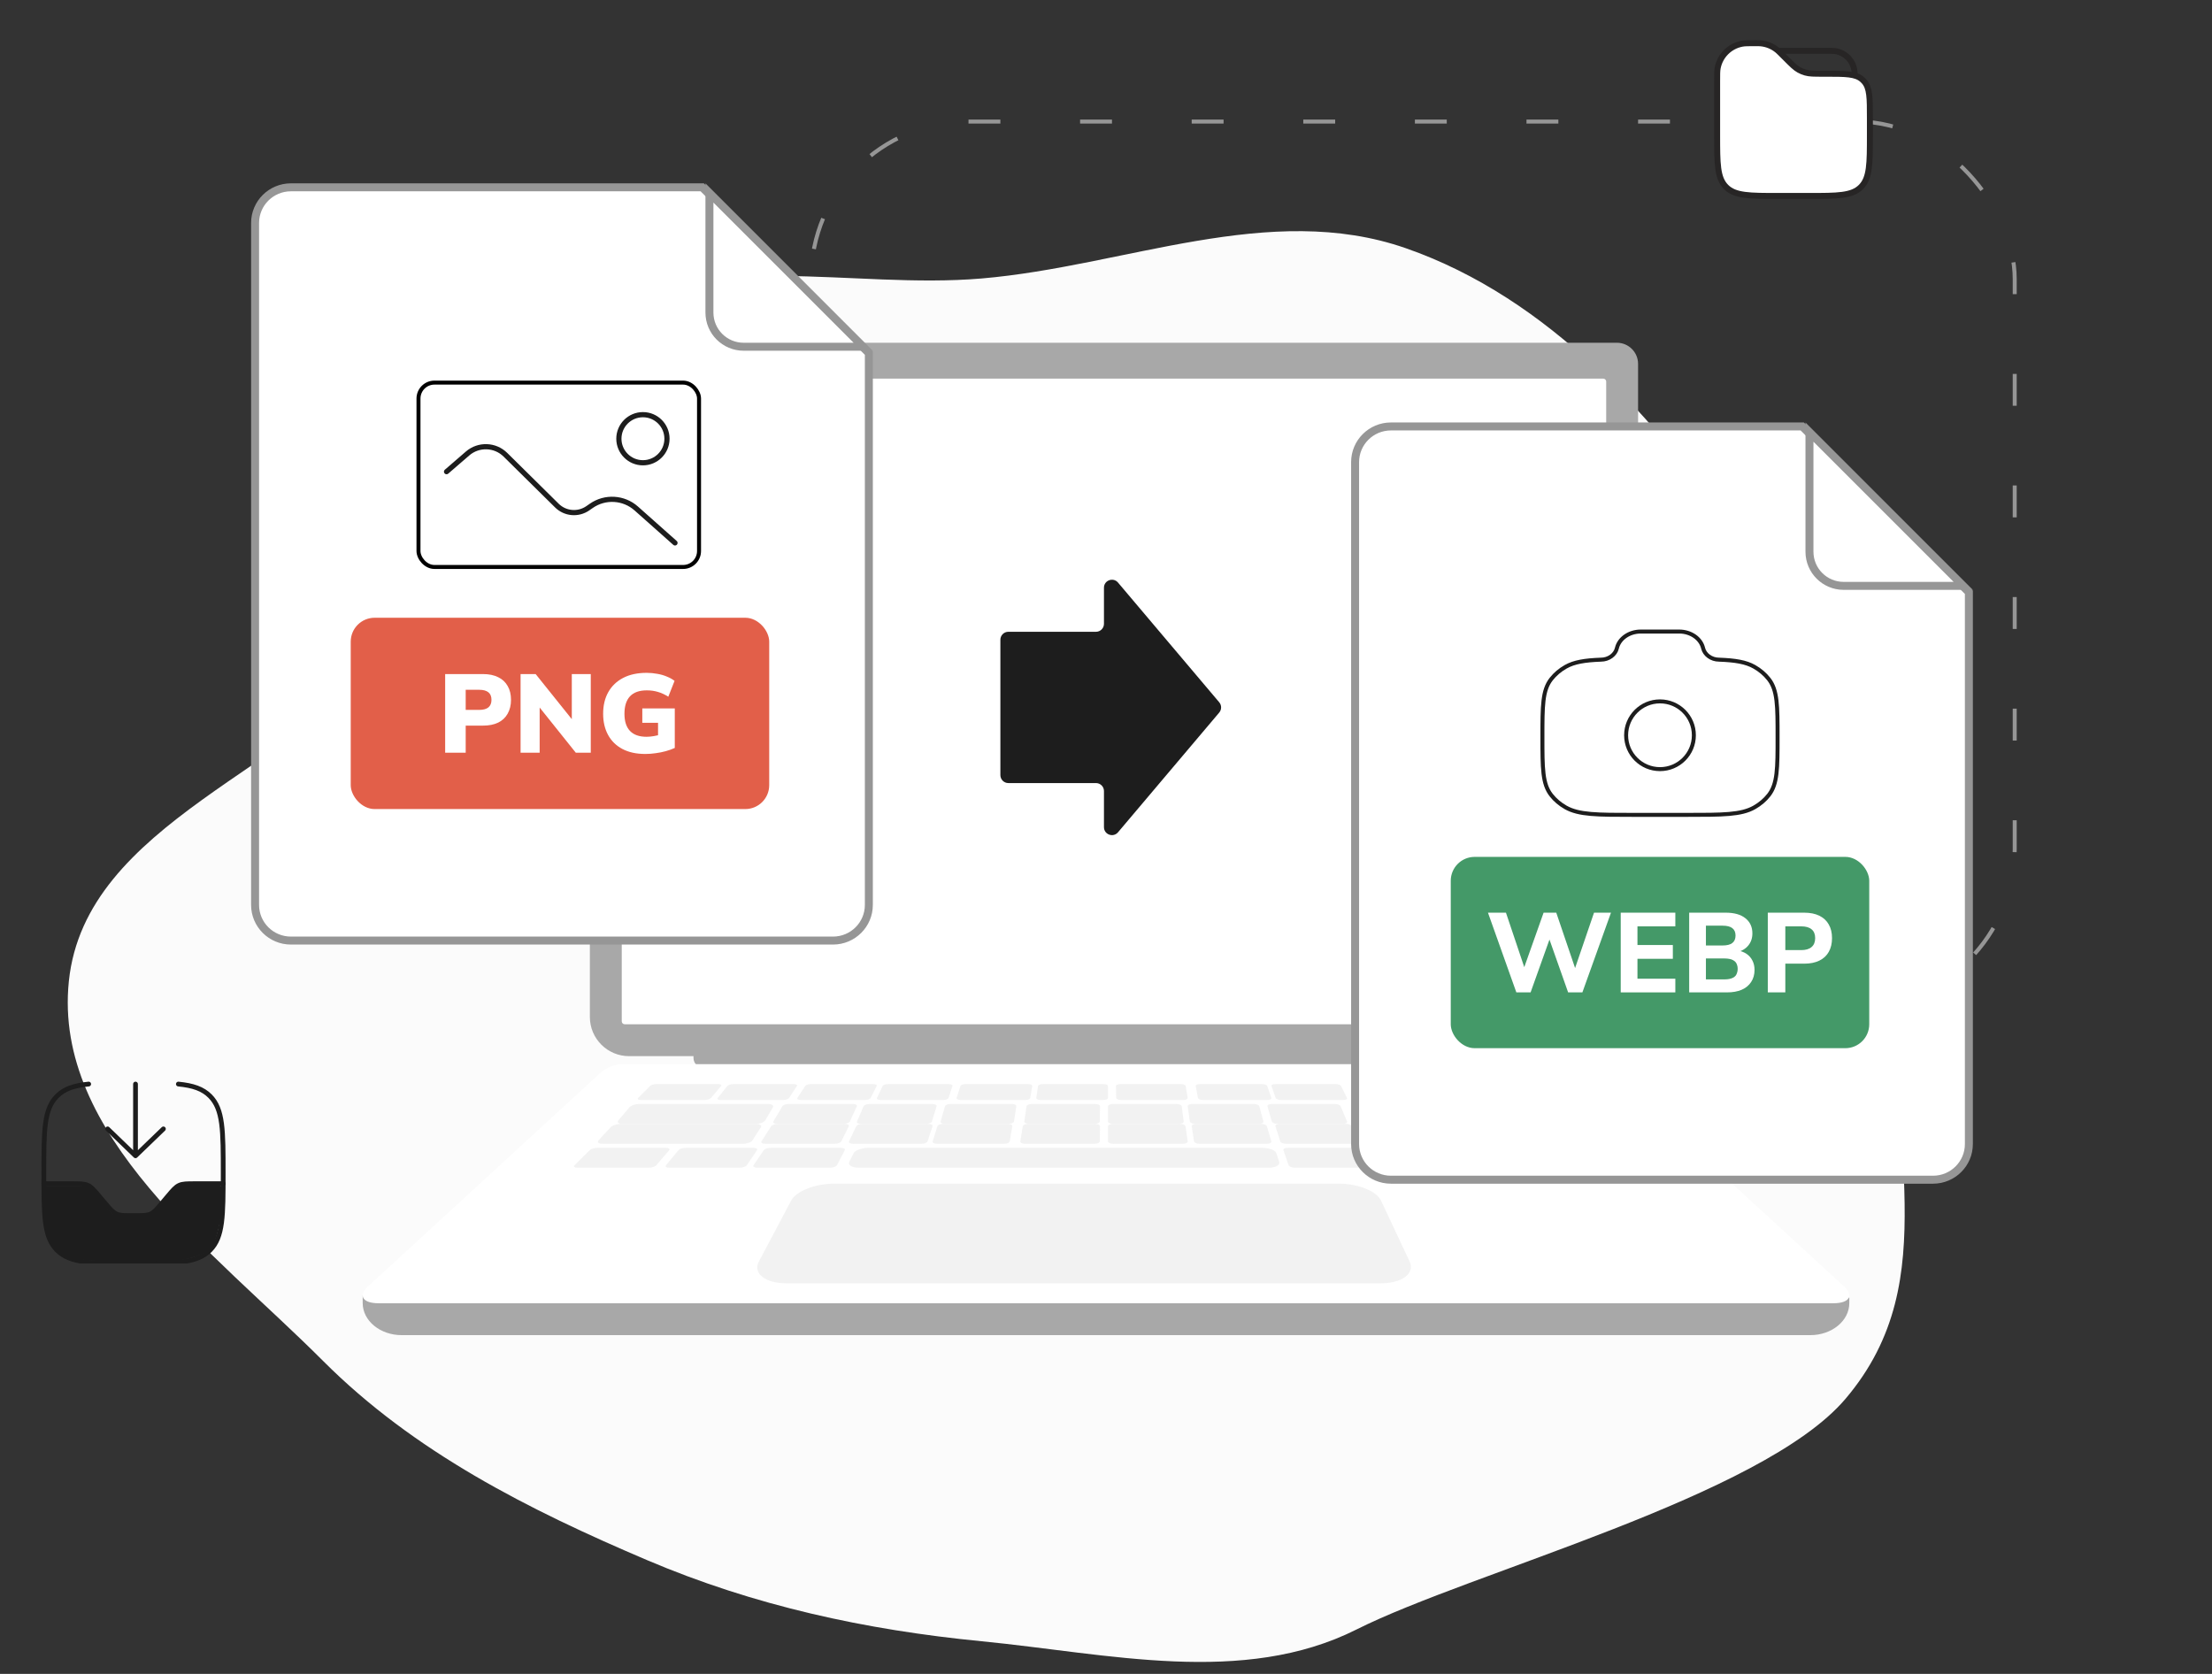 <svg width="555" height="420" viewBox="0 0 555 420" fill="none" xmlns="http://www.w3.org/2000/svg">
<rect x="0" y="0" width="555" height="420" fill="#333333" stroke="none"/>
<rect x="203.5" y="30.5" width="302" height="222" rx="39.5" stroke="#969696" stroke-dasharray="8 20"/>
<path fill-rule="evenodd" clip-rule="evenodd" d="M246.321 69.87C282.352 66.791 318.543 50.375 352.688 62.267C388.638 74.787 415.508 104.911 437.01 136.282C459.559 169.179 486.091 207.01 478.755 246.193C471.361 285.684 489.053 320.403 463.002 351.025C442.114 375.578 369.208 394.364 340.383 408.842C311.874 423.161 278.082 414.916 246.321 411.812C217.147 408.961 189.287 402.918 162.323 391.44C132.545 378.764 103.902 364.343 81.046 341.456C53.568 313.94 13.282 284.843 17.276 246.193C21.386 206.412 74.693 192.942 99.624 161.639C119.966 136.098 122.273 96.911 149.969 79.585C177.797 62.176 213.6 72.665 246.321 69.87Z" fill="#FBFBFB"/>
<path d="M280 91C280 91.553 279.553 92 279 92C278.447 92 278 91.553 278 91C278 90.447 278.447 90 279 90C279.553 90 280 90.447 280 91Z" fill="#E2E2E2"/>
<path d="M174 262H386V266.203C386 267.196 385.167 268 384.145 268H176.654C175.189 268 174 266.848 174 265.429V262Z" fill="#A8A8A8"/>
<path d="M153.305 86H405.695C408.624 86 411 88.374 411 91.3V255.168C411 260.595 406.592 265 401.16 265H157.84C152.408 265 148 260.595 148 255.168V91.3C148 88.374 150.376 86 153.305 86Z" fill="#A8A8A8"/>
<path d="M403 256.258V95.742C403 95.332 402.668 95 402.259 95L156.741 95C156.332 95 156 95.332 156 95.742V256.258C156 256.668 156.332 257 156.741 257H402.259C402.668 257 403 256.668 403 256.258Z" fill="white"/>
<path d="M276.988 156.52C276.988 157.625 276.092 158.52 274.988 158.52L253 158.52C251.895 158.52 251 159.416 251 160.52L251 194.48C251 195.584 251.895 196.48 253 196.48L274.988 196.48C276.092 196.48 276.988 197.375 276.988 198.48L276.988 207.536C276.988 209.4 279.312 210.251 280.515 208.828L305.908 178.791C306.539 178.046 306.539 176.954 305.908 176.209L280.515 146.172C279.312 144.749 276.988 145.6 276.988 147.464L276.988 156.52Z" fill="#1D1D1D"/>
<path d="M463.998 326.951V325.566L91 325V326.953C91 331.397 95.38 335 100.783 335H454.217C459.62 335 464 331.399 464 326.953L463.998 326.951Z" fill="#A8A8A8"/>
<path d="M459.993 327H95.004C90.992 327 89.811 325.096 92.304 322.805L150.542 269.283C152.141 267.813 154.225 267 156.387 267H398.613C400.775 267 402.859 267.815 404.458 269.283L462.696 322.805C465.19 325.096 464.008 327 459.996 327H459.993Z" fill="white"/>
<g opacity="0.3">
<path d="M176.725 276H160.839C160.158 276 159.822 275.776 160.095 275.502L163.108 272.47C163.365 272.212 164.114 272 164.774 272H180.133C180.793 272 181.154 272.212 180.937 272.47L178.386 275.502C178.156 275.776 177.409 276 176.725 276Z" fill="#D4D4D4"/>
<path d="M196.423 276H180.876C180.209 276 179.844 275.776 180.064 275.502L182.511 272.47C182.72 272.212 183.418 272 184.064 272H199.095C199.741 272 200.13 272.212 199.96 272.47L197.966 275.502C197.786 275.776 197.092 276 196.423 276Z" fill="#D4D4D4"/>
<path d="M216.941 276H200.961C200.276 276 199.862 275.776 200.042 275.502L202.044 272.47C202.214 272.212 202.897 272 203.559 272H219.009C219.673 272 220.108 272.212 219.977 272.47L218.442 275.502C218.304 275.776 217.629 276 216.941 276Z" fill="#D4D4D4"/>
<path d="M257.153 276H241.104C240.415 276 239.923 275.776 240.01 275.502L240.986 272.47C241.07 272.212 241.683 272 242.349 272H257.865C258.533 272 259.042 272.212 258.997 272.47L258.49 275.502C258.443 275.776 257.842 276 257.153 276Z" fill="#D4D4D4"/>
<path d="M236.61 276H221.003C220.334 276 219.892 275.776 220.023 275.502L221.474 272.47C221.598 272.212 222.228 272 222.877 272H237.966C238.615 272 239.075 272.212 238.99 272.47L237.993 275.502C237.904 275.776 237.28 276 236.61 276Z" fill="#D4D4D4"/>
<path d="M296.861 276H281.281C280.613 276 280.06 275.776 280.056 275.502L280 272.47C279.996 272.212 280.522 272 281.167 272H296.23C296.878 272 297.443 272.212 297.486 272.47L297.997 275.502C298.043 275.776 297.534 276 296.865 276H296.861Z" fill="#D4D4D4"/>
<path d="M317.91 276H301.919C301.233 276 300.628 275.776 300.577 275.502L300.003 272.47C299.954 272.212 300.458 272 301.123 272H316.582C317.247 272 317.861 272.212 317.95 272.47L318.988 275.502C319.082 275.776 318.598 276 317.912 276H317.91Z" fill="#D4D4D4"/>
<path d="M337.008 276H321.459C320.792 276 320.166 275.776 320.071 275.502L319.012 272.47C318.921 272.212 319.375 272 320.021 272H335.055C335.701 272 336.333 272.212 336.463 272.47L337.975 275.502C338.111 275.776 337.678 276 337.008 276Z" fill="#D4D4D4"/>
<path d="M358.05 276H342.127C341.444 276 340.765 275.776 340.622 275.502L339.025 272.47C338.89 272.212 339.319 272 339.979 272H355.372C356.034 272 356.717 272.212 356.893 272.47L358.955 275.502C359.141 275.776 358.735 276 358.05 276Z" fill="#D4D4D4"/>
<path d="M394.823 276H362.115C361.159 276 360.157 275.685 359.891 275.3L358.061 272.661C357.809 272.296 358.36 272 359.285 272H390.906C391.83 272 392.881 272.296 393.243 272.661L395.867 275.3C396.249 275.683 395.779 276 394.823 276Z" fill="#D4D4D4"/>
<path d="M276.781 276H261.15C260.48 276 259.963 275.776 260.002 275.502L260.448 272.47C260.486 272.212 261.048 272 261.698 272H276.81C277.46 272 277.992 272.212 277.992 272.47L278 275.502C278 275.776 277.452 276 276.781 276Z" fill="#D4D4D4"/>
<path d="M383.587 282H400.139C400.851 282 401.189 281.718 400.893 281.376L397.624 277.587C397.345 277.263 396.557 277 395.871 277H379.891C379.205 277 378.835 277.263 379.072 277.587L381.84 281.376C382.09 281.718 382.877 282 383.589 282H383.587Z" fill="#D4D4D4"/>
<path d="M362.848 282H379.097C379.796 282 380.167 281.718 379.927 281.376L377.26 277.587C377.032 277.263 376.296 277 375.622 277H359.935C359.261 277 358.86 277.263 359.045 277.587L361.218 281.376C361.415 281.718 362.147 282 362.846 282H362.848Z" fill="#D4D4D4"/>
<path d="M342.283 282H359.005C359.724 282 360.148 281.718 359.952 281.376L357.769 277.587C357.584 277.263 356.865 277 356.171 277H340.027C339.334 277 338.884 277.263 339.026 277.587L340.704 281.376C340.855 281.718 341.568 282 342.285 282H342.283Z" fill="#D4D4D4"/>
<path d="M299.875 282H315.905C316.594 282 317.081 281.718 316.989 281.376L315.97 277.587C315.882 277.263 315.269 277 314.604 277H299.128C298.463 277 297.956 277.263 298.003 277.587L298.537 281.376C298.586 281.718 299.187 282 299.877 282H299.875Z" fill="#D4D4D4"/>
<path d="M320.567 282H336.956C337.66 282 338.116 281.718 337.974 281.376L336.383 277.587C336.247 277.263 335.58 277 334.9 277H319.078C318.398 277 317.919 277.263 318.011 277.587L319.105 281.376C319.203 281.718 319.862 282 320.565 282H320.567Z" fill="#D4D4D4"/>
<path d="M258.198 282H274.65C275.358 282 275.939 281.718 275.943 281.376L276 277.587C276.004 277.263 275.45 277 274.768 277H258.884C258.202 277 257.606 277.263 257.557 277.587L257.003 281.376C256.953 281.718 257.49 282 258.198 282Z" fill="#D4D4D4"/>
<path d="M237.083 282H253.062C253.749 282 254.352 281.718 254.407 281.376L254.996 277.587C255.047 277.263 254.546 277 253.883 277H238.457C237.795 277 237.179 277.263 237.087 277.587L236.013 281.376C235.915 281.718 236.398 282 237.083 282Z" fill="#D4D4D4"/>
<path d="M216.031 282H232.371C233.073 282 233.732 281.718 233.836 281.376L234.987 277.587C235.085 277.263 234.61 277 233.934 277H218.16C217.482 277 216.813 277.263 216.673 277.587L215.028 281.376C214.88 281.718 215.33 282 216.033 282H216.031Z" fill="#D4D4D4"/>
<path d="M194.987 282H211.654C212.371 282 213.083 281.718 213.241 281.376L214.972 277.587C215.119 277.263 214.674 277 213.983 277H197.892C197.201 277 196.48 277.263 196.288 277.587L194.051 281.376C193.849 281.718 194.268 282 194.984 282H194.987Z" fill="#D4D4D4"/>
<path d="M156.191 282H189.695C190.675 282 191.709 281.604 191.991 281.126L193.933 277.825C194.2 277.371 193.645 277 192.698 277H160.352C159.405 277 158.319 277.371 157.934 277.825L155.146 281.126C154.74 281.606 155.209 282 156.189 282H156.191Z" fill="#D4D4D4"/>
<path d="M279.289 282H295.791C296.501 282 297.042 281.718 296.997 281.376L296.501 277.587C296.458 277.263 295.865 277 295.18 277H279.249C278.564 277 278.004 277.263 278.004 277.587L278 281.376C278 281.718 278.579 282 279.289 282Z" fill="#D4D4D4"/>
<path d="M367.017 287H404.837C405.813 287 406.264 286.648 405.842 286.218L403.402 283.742C402.999 283.332 401.896 283 400.95 283H364.295C363.348 283 362.797 283.334 363.07 283.742L364.721 286.218C365.006 286.646 366.042 287 367.017 287Z" fill="#D4D4D4"/>
<path d="M344.515 287H361.974C362.723 287 363.159 286.719 362.946 286.375L360.572 282.586C360.369 282.264 359.615 282 358.891 282H342.062C341.34 282 340.874 282.262 341.03 282.586L342.852 286.375C343.017 286.719 343.767 287 344.517 287H344.515Z" fill="#D4D4D4"/>
<path d="M387.912 287H405.12C405.859 287 406.2 286.719 405.88 286.375L402.34 282.586C402.039 282.264 401.209 282 400.498 282H383.912C383.2 282 382.825 282.262 383.08 282.586L386.076 286.375C386.348 286.719 387.175 287 387.914 287H387.912Z" fill="#D4D4D4"/>
<path d="M300.998 287H317.855C318.579 287 319.088 286.719 318.987 286.375L317.871 282.586C317.776 282.264 317.129 282 316.429 282H300.181C299.484 282 298.954 282.262 299.003 282.586L299.587 286.375C299.641 286.719 300.276 287 301 287H300.998Z" fill="#D4D4D4"/>
<path d="M322.743 287H339.915C340.652 287 341.127 286.719 340.97 286.375L339.234 282.586C339.087 282.264 338.385 282 337.673 282H321.121C320.411 282 319.91 282.262 320.013 282.586L321.207 286.375C321.314 286.719 322.008 287 322.745 287H322.743Z" fill="#D4D4D4"/>
<path d="M347.758 293H365.944C366.725 293 367.171 292.718 366.938 292.375L364.361 288.585C364.141 288.262 363.349 288 362.597 288H345.095C344.343 288 343.865 288.262 344.034 288.585L346.013 292.375C346.192 292.718 346.978 293 347.76 293H347.758Z" fill="#D4D4D4"/>
<path d="M393.258 293H411.103C411.87 293 412.211 292.718 411.864 292.375L408.036 288.585C407.71 288.262 406.843 288 406.105 288H388.931C388.193 288 387.814 288.262 388.09 288.585L391.331 292.375C391.623 292.718 392.493 293 393.258 293Z" fill="#D4D4D4"/>
<path d="M368.086 290H386.383C386.87 290 387.121 289.83 386.942 289.625L385.845 288.366C385.67 288.164 385.134 288 384.653 288H366.649C366.169 288 365.895 288.164 366.038 288.366L366.934 289.625C367.08 289.83 367.599 290 368.086 290Z" fill="#D4D4D4"/>
<path d="M370.214 293H389.359C389.87 293 390.129 292.83 389.936 292.625L388.761 291.365C388.574 291.164 388.01 291 387.508 291H368.676C368.173 291 367.888 291.164 368.041 291.365L368.999 292.625C369.156 292.83 369.701 293 370.212 293H370.214Z" fill="#D4D4D4"/>
<path d="M324.931 293H342.876C343.648 293 344.138 292.718 343.965 292.375L342.073 288.585C341.911 288.262 341.174 288 340.434 288H323.163C322.421 288 321.904 288.262 322.015 288.585L323.316 292.375C323.434 292.718 324.162 293 324.933 293H324.931Z" fill="#D4D4D4"/>
<path d="M257.254 287H274.576C275.32 287 275.932 286.719 275.938 286.375L276 282.586C276.004 282.264 275.423 282 274.705 282H258.009C257.292 282 256.663 282.262 256.612 282.586L256.004 286.375C255.949 286.719 256.512 287 257.256 287H257.254Z" fill="#D4D4D4"/>
<path d="M235.131 287H251.932C252.653 287 253.291 286.719 253.35 286.375L253.996 282.586C254.051 282.264 253.527 282 252.83 282H236.636C235.941 282 235.289 282.262 235.19 282.586L234.014 286.375C233.907 286.719 234.411 287 235.133 287H235.131Z" fill="#D4D4D4"/>
<path d="M215.569 293H318.233C319.991 293 321.221 292.352 320.967 291.568L320.25 289.355C320.008 288.607 318.427 288 316.732 288H217.922C216.227 288 214.544 288.607 214.173 289.355L213.077 291.568C212.689 292.352 213.808 293 215.567 293H215.569Z" fill="#D4D4D4"/>
<path d="M214.071 287H231.187C231.922 287 232.618 286.719 232.731 286.375L233.985 282.586C234.092 282.264 233.6 282 232.89 282H216.391C215.684 282 214.978 282.262 214.827 282.586L213.032 286.375C212.871 286.719 213.338 287 214.073 287H214.071Z" fill="#D4D4D4"/>
<path d="M192.011 287H209.416C210.163 287 210.915 286.719 211.086 286.375L212.968 282.586C213.128 282.264 212.67 282 211.948 282H195.172C194.452 282 193.694 282.262 193.487 282.586L191.057 286.375C190.838 286.719 191.268 287 192.016 287H192.011Z" fill="#D4D4D4"/>
<path d="M190.055 293H208.24C209.022 293 209.808 292.718 209.987 292.375L211.966 288.585C212.135 288.262 211.657 288 210.905 288H193.404C192.652 288 191.86 288.262 191.64 288.585L189.062 292.375C188.828 292.718 189.275 293 190.057 293H190.055Z" fill="#D4D4D4"/>
<path d="M167.951 293H185.582C186.34 293 187.15 292.718 187.381 292.375L189.943 288.585C190.16 288.262 189.742 288 189.013 288H172.045C171.316 288 170.502 288.262 170.236 288.585L167.094 292.375C166.809 292.718 167.195 293 167.953 293H167.951Z" fill="#D4D4D4"/>
<path d="M144.897 293H162.742C163.509 293 164.377 292.718 164.669 292.375L167.91 288.585C168.186 288.262 167.807 288 167.069 288H149.895C149.157 288 148.29 288.262 147.963 288.585L144.136 292.375C143.788 292.718 144.131 293 144.897 293Z" fill="#D4D4D4"/>
<path d="M151.225 287H186.369C187.396 287 188.491 286.605 188.802 286.124L190.924 282.824C191.216 282.369 190.642 282 189.652 282H155.774C154.784 282 153.631 282.369 153.212 282.824L150.166 286.124C149.722 286.605 150.199 287 151.227 287H151.225Z" fill="#D4D4D4"/>
<path d="M279.354 287H296.73C297.476 287 298.046 286.719 297.997 286.375L297.453 282.586C297.406 282.264 296.781 282 296.06 282H279.312C278.593 282 278.004 282.262 278.004 282.586L278 286.375C278 286.719 278.61 287 279.357 287H279.354Z" fill="#D4D4D4"/>
</g>
<path opacity="0.3" d="M346.379 322H197.376C191.945 322 188.835 319.488 190.409 316.518L198.511 301.232C199.76 298.873 204.539 297 209.163 297H336.099C340.724 297 345.39 298.875 346.498 301.232L353.678 316.518C355.073 319.488 351.81 322 346.379 322Z" fill="#D4D4D4"/>
<path d="M461.499 26.166H451.916" stroke="#272525" stroke-width="1.5" stroke-linecap="round"/>
<path d="M446.166 12.75H458.624C459.514 12.75 459.96 12.75 460.333 12.799C462.913 13.139 464.944 15.169 465.283 17.75C465.333 18.123 465.333 18.568 465.333 19.458" stroke="#272525" stroke-width="1.5"/>
<path d="M430.834 20.321C430.834 18.63 430.834 17.784 430.967 17.079C431.552 13.978 433.978 11.552 437.079 10.967C437.784 10.834 438.629 10.834 440.321 10.834C441.062 10.834 441.433 10.834 441.789 10.867C443.324 11.011 444.781 11.614 445.968 12.598C446.243 12.827 446.505 13.089 447.029 13.613L448.084 14.667C449.648 16.231 450.429 17.013 451.366 17.534C451.88 17.82 452.425 18.046 452.991 18.207C454.022 18.501 455.127 18.501 457.338 18.501H458.055C463.1 18.501 465.623 18.501 467.262 19.976C467.413 20.111 467.557 20.255 467.693 20.405C469.167 22.045 469.167 24.568 469.167 29.613V33.834C469.167 41.062 469.167 44.676 466.922 46.922C464.676 49.167 461.062 49.167 453.834 49.167H446.167C438.939 49.167 435.325 49.167 433.079 46.922C430.834 44.676 430.834 41.062 430.834 33.834V20.321Z" fill="white" stroke="#272525" stroke-width="1.5"/>
<g clip-path="url(#clip0_7071_122154)">
<path d="M22 297.566L11.164 297.565C9.954 311.946 15.698 316.028 20.232 316.028L31.315 317L42.902 316.514C45.085 316.352 50.055 315.542 52.474 313.599C54.892 311.655 55.832 303.071 56 299.022L55.497 297.566C49.854 296.011 46.011 297.028 44.5 298L37.36 304.852C35.177 305.014 30.408 305.241 28.796 304.852C27.184 304.464 25.023 299.996 22 297.566Z" fill="#1D1D1D"/>
<path d="M34 272L34 290M34 290L41 283.25M34 290L27 283.25" stroke="#1D1D1D" stroke-width="1.19" stroke-linecap="round" stroke-linejoin="round"/>
<path d="M11 297H18.111C20.147 297 21.166 297 22.061 297.418C22.956 297.836 23.619 298.622 24.944 300.193L26.306 301.807C27.631 303.378 28.294 304.164 29.189 304.582C30.084 305 31.103 305 33.139 305H33.861C35.897 305 36.916 305 37.811 304.582C38.706 304.164 39.368 303.378 40.694 301.807L42.056 300.193C43.382 298.622 44.044 297.836 44.939 297.418C45.834 297 46.853 297 48.889 297H56" stroke="#1D1D1D" stroke-width="1.19" stroke-linecap="round"/>
<path d="M44.75 272C48.407 272.362 50.868 273.18 52.705 275.029C56 278.345 56 283.682 56 294.356C56 305.031 56 310.368 52.705 313.684C49.41 317 44.107 317 33.5 317C22.893 317 17.59 317 14.295 313.684C11 310.368 11 305.031 11 294.356C11 283.682 11 278.345 14.295 275.029C16.132 273.18 18.593 272.362 22.25 272" stroke="#1D1D1D" stroke-width="1.19" stroke-linecap="round"/>
</g>
<path d="M64 227.051V55.949C64 51.012 68.022 47 72.996 47H176.193L217.999 88.61V227.051C217.999 231.988 213.977 236 209.004 236H72.996C68.024 236 64 231.99 64 227.051Z" fill="white" stroke="#969696" stroke-width="2"/>
<rect x="105" y="96" width="70.391" height="46.257" rx="4" stroke="black"/>
<path d="M112.039 118.347L117.323 113.781C120.072 111.406 124.216 111.542 126.799 114.093L139.74 126.871C141.813 128.919 145.076 129.198 147.475 127.533L148.375 126.909C151.827 124.513 156.497 124.791 159.633 127.578L169.358 136.22" stroke="#1D1D1D" stroke-width="1.3" stroke-linecap="round"/>
<ellipse cx="161.313" cy="110.08" rx="6.034" ry="6.034" stroke="#1D1D1D" stroke-width="1.3"/>
<rect x="88" y="155" width="105" height="48" rx="6" fill="#E25F49"/>
<path d="M111.693 188.87V169.13H121.185C122.679 169.13 123.948 169.391 124.993 169.914C126.039 170.418 126.832 171.155 127.373 172.126C127.933 173.078 128.213 174.235 128.213 175.598C128.213 176.923 127.933 178.081 127.373 179.07C126.832 180.041 126.039 180.787 124.993 181.31C123.948 181.814 122.679 182.066 121.185 182.066H116.845V188.87H111.693ZM116.845 178.118H120.289C121.26 178.118 122.007 177.913 122.529 177.502C123.052 177.073 123.313 176.438 123.313 175.598C123.313 174.739 123.052 174.105 122.529 173.694C122.007 173.283 121.26 173.078 120.289 173.078H116.845V178.118Z" fill="white"/>
<path d="M130.615 188.87V169.13H134.395L144.251 181.422H143.467V169.13H148.227V188.87H144.475L134.619 176.55H135.403V188.87H130.615Z" fill="white"/>
<path d="M161.914 189.178C159.655 189.178 157.733 188.758 156.146 187.918C154.578 187.078 153.383 185.902 152.562 184.39C151.741 182.878 151.33 181.114 151.33 179.098C151.33 177.007 151.759 175.197 152.618 173.666C153.495 172.117 154.746 170.922 156.37 170.082C157.994 169.242 159.954 168.822 162.25 168.822C163.165 168.822 164.061 168.906 164.938 169.074C165.815 169.223 166.618 169.457 167.346 169.774C168.093 170.073 168.727 170.427 169.25 170.838L167.682 174.814C166.805 174.254 165.937 173.853 165.078 173.61C164.219 173.349 163.286 173.218 162.278 173.218C160.393 173.218 158.983 173.722 158.05 174.73C157.135 175.719 156.678 177.175 156.678 179.098C156.678 181.002 157.145 182.439 158.078 183.41C159.011 184.381 160.393 184.866 162.222 184.866C162.782 184.866 163.389 184.81 164.042 184.698C164.714 184.586 165.386 184.427 166.058 184.222L165.106 186.154V181.366H161.158V177.754H169.306V187.666C168.615 187.983 167.859 188.254 167.038 188.478C166.235 188.702 165.395 188.87 164.518 188.982C163.659 189.113 162.791 189.178 161.914 189.178Z" fill="white"/>
<path d="M178 78.425V48.414L216.586 87H186.575C181.84 87 178 83.162 178 78.425Z" fill="white" stroke="#969696" stroke-width="2"/>
<path d="M340 287.051V115.949C340 111.012 344.022 107 348.996 107H452.193L493.999 148.61V287.051C493.999 291.988 489.977 296 485.004 296H348.996C344.024 296 340 291.99 340 287.051Z" fill="white" stroke="#969696" stroke-width="2"/>
<circle cx="416.5" cy="184.484" r="8.5" stroke="#1D1D1D"/>
<path d="M409.944 204.46H423.056C432.263 204.46 436.866 204.46 440.173 202.581C441.605 201.767 442.834 200.722 443.79 199.504C446 196.691 446 192.776 446 184.945C446 177.114 446 173.199 443.79 170.386C442.834 169.168 441.605 168.123 440.173 167.309C438.048 166.102 435.388 165.67 431.315 165.516C429.371 165.516 427.698 164.263 427.317 162.642C426.745 160.21 424.235 158.46 421.319 158.46H411.681C408.765 158.46 406.255 160.21 405.683 162.642C405.302 164.263 403.629 165.516 401.685 165.516C397.612 165.67 394.952 166.102 392.827 167.309C391.395 168.123 390.166 169.168 389.21 170.386C387 173.199 387 177.114 387 184.945C387 192.776 387 196.691 389.21 199.504C390.166 200.722 391.395 201.767 392.827 202.581C396.134 204.46 400.737 204.46 409.944 204.46Z" stroke="#1D1D1D"/>
<rect x="364" y="215" width="105" height="48" rx="6" fill="#449968"/>
<path d="M380.458 249L373.338 229H377.849L383.04 244.433H381.82L387.295 229H390.473L395.721 244.433H394.671L399.948 229H404.203L397.026 249H393.451L388.43 234.787H389.111L384.033 249H380.458Z" fill="white"/>
<path d="M406.646 249V229H420.348V232.433H410.845V237.113H419.724V240.574H410.845V245.567H420.348V249H406.646Z" fill="white"/>
<path d="M423.823 249V229H432.986C435.123 229 436.768 229.463 437.922 230.39C439.094 231.317 439.681 232.584 439.681 234.191C439.681 235.383 439.34 236.395 438.659 237.227C437.979 238.059 437.042 238.617 435.851 238.901V238.447C436.778 238.598 437.563 238.891 438.206 239.326C438.849 239.761 439.34 240.319 439.681 241C440.04 241.681 440.22 242.466 440.22 243.355C440.22 244.527 439.936 245.539 439.369 246.39C438.82 247.241 438.026 247.894 436.986 248.348C435.964 248.783 434.735 249 433.298 249H423.823ZM428.021 245.738H432.702C433.156 245.738 433.563 245.7 433.922 245.624C434.281 245.548 434.584 245.444 434.83 245.312C435.094 245.18 435.312 245.009 435.482 244.801C435.652 244.574 435.775 244.319 435.851 244.035C435.946 243.752 435.993 243.44 435.993 243.099C435.993 242.74 435.946 242.428 435.851 242.163C435.775 241.879 435.652 241.634 435.482 241.426C435.312 241.217 435.094 241.047 434.83 240.915C434.584 240.764 434.281 240.66 433.922 240.603C433.563 240.527 433.156 240.489 432.702 240.489H428.021V245.738ZM428.021 237.227H432.22C433.317 237.227 434.13 237.019 434.659 236.603C435.189 236.187 435.454 235.563 435.454 234.73C435.454 233.917 435.189 233.303 434.659 232.887C434.13 232.47 433.317 232.262 432.22 232.262H428.021V237.227Z" fill="white"/>
<path d="M443.548 249V229H452.683C454.177 229 455.444 229.255 456.484 229.766C457.524 230.277 458.309 231.005 458.839 231.95C459.387 232.896 459.661 234.04 459.661 235.383C459.661 236.726 459.387 237.879 458.839 238.844C458.309 239.79 457.524 240.518 456.484 241.028C455.444 241.539 454.177 241.794 452.683 241.794H447.945V249H443.548ZM447.945 238.39H451.945C453.08 238.39 453.94 238.135 454.526 237.624C455.132 237.113 455.434 236.366 455.434 235.383C455.434 234.4 455.132 233.662 454.526 233.17C453.94 232.678 453.08 232.433 451.945 232.433H447.945V238.39Z" fill="white"/>
<path d="M454 138.425V108.414L492.586 147H462.575C457.84 147 454 143.162 454 138.425Z" fill="white" stroke="#969696" stroke-width="2"/>
<defs>
<clipPath id="clip0_7071_122154">
<rect x="10" y="270" width="47" height="47" fill="white"/>
</clipPath>
</defs>
</svg>
